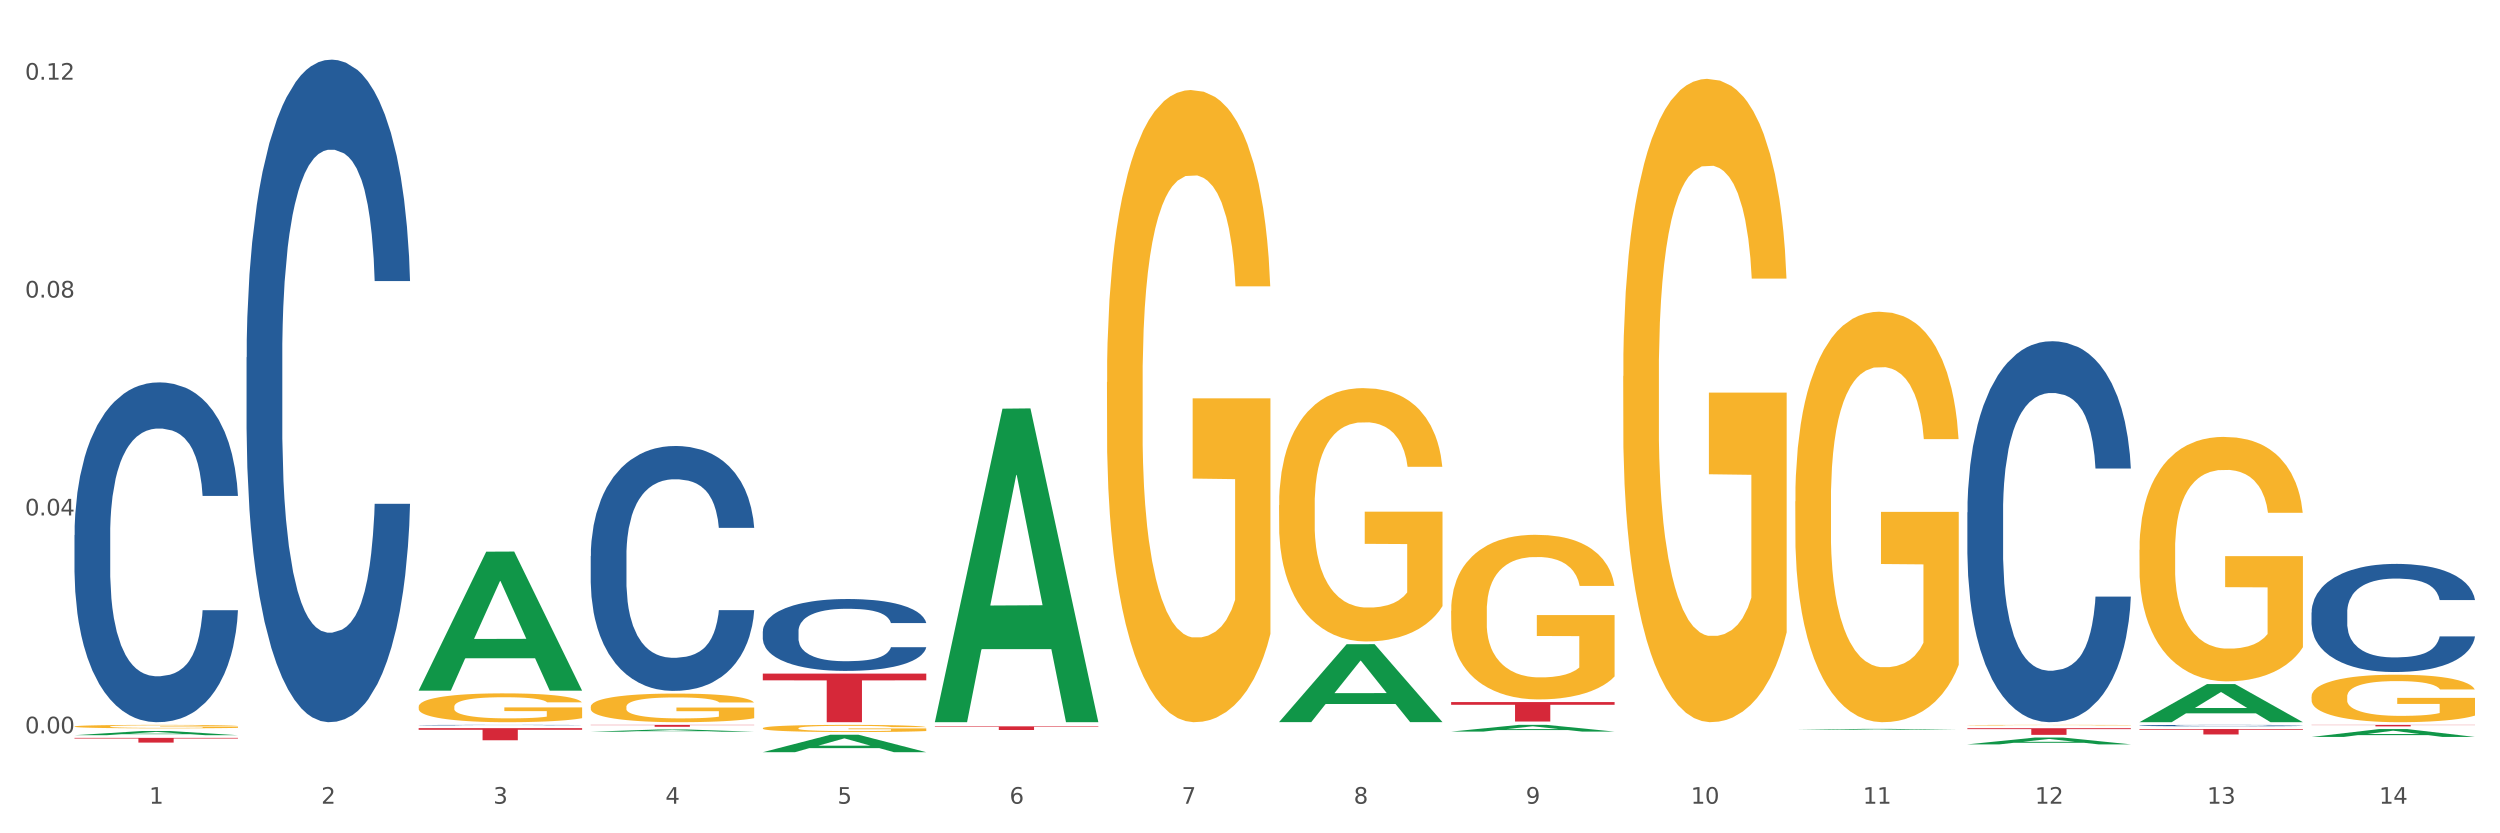 <?xml version="1.0" encoding="utf-8" standalone="no"?>
<!DOCTYPE svg PUBLIC "-//W3C//DTD SVG 1.1//EN"
  "http://www.w3.org/Graphics/SVG/1.1/DTD/svg11.dtd">
<svg xmlns:xlink="http://www.w3.org/1999/xlink" width="1080pt" height="360pt" viewBox="0 0 1080 360" xmlns="http://www.w3.org/2000/svg" version="1.1">
 <rect x="0" y="0" width="1080" height="360" fill="#333333" stroke="none"/>
 <defs>
  <style type="text/css">*{stroke-linejoin: round; stroke-linecap: butt}</style>
 </defs>
 <g id="figure_1">
  <g id="patch_1">
   <path d="M 0 360 
L 1080 360 
L 1080 0 
L 0 0 
z
" style="fill: #ffffff; stroke: #ffffff; stroke-linejoin: miter"/>
  </g>
  <g id="axes_1">
   <g id="matplotlib.axis_1">
    <g id="xtick_1">
     <g id="text_1">
      <!-- 1 -->
      <g style="fill: #4d4d4d" transform="translate(64.432 347.204) scale(0.096 -0.096)">
       <defs>
        <path id="DejaVuSans-31" d="M 794 531 
L 1825 531 
L 1825 4091 
L 703 3866 
L 703 4441 
L 1819 4666 
L 2450 4666 
L 2450 531 
L 3481 531 
L 3481 0 
L 794 0 
L 794 531 
z
" transform="scale(0.016)"/>
       </defs>
       <use xlink:href="#DejaVuSans-31"/>
      </g>
     </g>
    </g>
    <g id="xtick_2">
     <g id="text_2">
      <!-- 2 -->
      <g style="fill: #4d4d4d" transform="translate(138.771 347.204) scale(0.096 -0.096)">
       <defs>
        <path id="DejaVuSans-32" d="M 1228 531 
L 3431 531 
L 3431 0 
L 469 0 
L 469 531 
Q 828 903 1448 1529 
Q 2069 2156 2228 2338 
Q 2531 2678 2651 2914 
Q 2772 3150 2772 3378 
Q 2772 3750 2511 3984 
Q 2250 4219 1831 4219 
Q 1534 4219 1204 4116 
Q 875 4013 500 3803 
L 500 4441 
Q 881 4594 1212 4672 
Q 1544 4750 1819 4750 
Q 2544 4750 2975 4387 
Q 3406 4025 3406 3419 
Q 3406 3131 3298 2873 
Q 3191 2616 2906 2266 
Q 2828 2175 2409 1742 
Q 1991 1309 1228 531 
z
" transform="scale(0.016)"/>
       </defs>
       <use xlink:href="#DejaVuSans-32"/>
      </g>
     </g>
    </g>
    <g id="xtick_3">
     <g id="text_3">
      <!-- 3 -->
      <g style="fill: #4d4d4d" transform="translate(213.109 347.204) scale(0.096 -0.096)">
       <defs>
        <path id="DejaVuSans-33" d="M 2597 2516 
Q 3050 2419 3304 2112 
Q 3559 1806 3559 1356 
Q 3559 666 3084 287 
Q 2609 -91 1734 -91 
Q 1441 -91 1130 -33 
Q 819 25 488 141 
L 488 750 
Q 750 597 1062 519 
Q 1375 441 1716 441 
Q 2309 441 2620 675 
Q 2931 909 2931 1356 
Q 2931 1769 2642 2001 
Q 2353 2234 1838 2234 
L 1294 2234 
L 1294 2753 
L 1863 2753 
Q 2328 2753 2575 2939 
Q 2822 3125 2822 3475 
Q 2822 3834 2567 4026 
Q 2313 4219 1838 4219 
Q 1578 4219 1281 4162 
Q 984 4106 628 3988 
L 628 4550 
Q 988 4650 1302 4700 
Q 1616 4750 1894 4750 
Q 2613 4750 3031 4423 
Q 3450 4097 3450 3541 
Q 3450 3153 3228 2886 
Q 3006 2619 2597 2516 
z
" transform="scale(0.016)"/>
       </defs>
       <use xlink:href="#DejaVuSans-33"/>
      </g>
     </g>
    </g>
    <g id="xtick_4">
     <g id="text_4">
      <!-- 4 -->
      <g style="fill: #4d4d4d" transform="translate(287.448 347.204) scale(0.096 -0.096)">
       <defs>
        <path id="DejaVuSans-34" d="M 2419 4116 
L 825 1625 
L 2419 1625 
L 2419 4116 
z
M 2253 4666 
L 3047 4666 
L 3047 1625 
L 3713 1625 
L 3713 1100 
L 3047 1100 
L 3047 0 
L 2419 0 
L 2419 1100 
L 313 1100 
L 313 1709 
L 2253 4666 
z
" transform="scale(0.016)"/>
       </defs>
       <use xlink:href="#DejaVuSans-34"/>
      </g>
     </g>
    </g>
    <g id="xtick_5">
     <g id="text_5">
      <!-- 5 -->
      <g style="fill: #4d4d4d" transform="translate(361.787 347.204) scale(0.096 -0.096)">
       <defs>
        <path id="DejaVuSans-35" d="M 691 4666 
L 3169 4666 
L 3169 4134 
L 1269 4134 
L 1269 2991 
Q 1406 3038 1543 3061 
Q 1681 3084 1819 3084 
Q 2600 3084 3056 2656 
Q 3513 2228 3513 1497 
Q 3513 744 3044 326 
Q 2575 -91 1722 -91 
Q 1428 -91 1123 -41 
Q 819 9 494 109 
L 494 744 
Q 775 591 1075 516 
Q 1375 441 1709 441 
Q 2250 441 2565 725 
Q 2881 1009 2881 1497 
Q 2881 1984 2565 2268 
Q 2250 2553 1709 2553 
Q 1456 2553 1204 2497 
Q 953 2441 691 2322 
L 691 4666 
z
" transform="scale(0.016)"/>
       </defs>
       <use xlink:href="#DejaVuSans-35"/>
      </g>
     </g>
    </g>
    <g id="xtick_6">
     <g id="text_6">
      <!-- 6 -->
      <g style="fill: #4d4d4d" transform="translate(436.125 347.204) scale(0.096 -0.096)">
       <defs>
        <path id="DejaVuSans-36" d="M 2113 2584 
Q 1688 2584 1439 2293 
Q 1191 2003 1191 1497 
Q 1191 994 1439 701 
Q 1688 409 2113 409 
Q 2538 409 2786 701 
Q 3034 994 3034 1497 
Q 3034 2003 2786 2293 
Q 2538 2584 2113 2584 
z
M 3366 4563 
L 3366 3988 
Q 3128 4100 2886 4159 
Q 2644 4219 2406 4219 
Q 1781 4219 1451 3797 
Q 1122 3375 1075 2522 
Q 1259 2794 1537 2939 
Q 1816 3084 2150 3084 
Q 2853 3084 3261 2657 
Q 3669 2231 3669 1497 
Q 3669 778 3244 343 
Q 2819 -91 2113 -91 
Q 1303 -91 875 529 
Q 447 1150 447 2328 
Q 447 3434 972 4092 
Q 1497 4750 2381 4750 
Q 2619 4750 2861 4703 
Q 3103 4656 3366 4563 
z
" transform="scale(0.016)"/>
       </defs>
       <use xlink:href="#DejaVuSans-36"/>
      </g>
     </g>
    </g>
    <g id="xtick_7">
     <g id="text_7">
      <!-- 7 -->
      <g style="fill: #4d4d4d" transform="translate(510.464 347.204) scale(0.096 -0.096)">
       <defs>
        <path id="DejaVuSans-37" d="M 525 4666 
L 3525 4666 
L 3525 4397 
L 1831 0 
L 1172 0 
L 2766 4134 
L 525 4134 
L 525 4666 
z
" transform="scale(0.016)"/>
       </defs>
       <use xlink:href="#DejaVuSans-37"/>
      </g>
     </g>
    </g>
    <g id="xtick_8">
     <g id="text_8">
      <!-- 8 -->
      <g style="fill: #4d4d4d" transform="translate(584.803 347.204) scale(0.096 -0.096)">
       <defs>
        <path id="DejaVuSans-38" d="M 2034 2216 
Q 1584 2216 1326 1975 
Q 1069 1734 1069 1313 
Q 1069 891 1326 650 
Q 1584 409 2034 409 
Q 2484 409 2743 651 
Q 3003 894 3003 1313 
Q 3003 1734 2745 1975 
Q 2488 2216 2034 2216 
z
M 1403 2484 
Q 997 2584 770 2862 
Q 544 3141 544 3541 
Q 544 4100 942 4425 
Q 1341 4750 2034 4750 
Q 2731 4750 3128 4425 
Q 3525 4100 3525 3541 
Q 3525 3141 3298 2862 
Q 3072 2584 2669 2484 
Q 3125 2378 3379 2068 
Q 3634 1759 3634 1313 
Q 3634 634 3220 271 
Q 2806 -91 2034 -91 
Q 1263 -91 848 271 
Q 434 634 434 1313 
Q 434 1759 690 2068 
Q 947 2378 1403 2484 
z
M 1172 3481 
Q 1172 3119 1398 2916 
Q 1625 2713 2034 2713 
Q 2441 2713 2670 2916 
Q 2900 3119 2900 3481 
Q 2900 3844 2670 4047 
Q 2441 4250 2034 4250 
Q 1625 4250 1398 4047 
Q 1172 3844 1172 3481 
z
" transform="scale(0.016)"/>
       </defs>
       <use xlink:href="#DejaVuSans-38"/>
      </g>
     </g>
    </g>
    <g id="xtick_9">
     <g id="text_9">
      <!-- 9 -->
      <g style="fill: #4d4d4d" transform="translate(659.142 347.204) scale(0.096 -0.096)">
       <defs>
        <path id="DejaVuSans-39" d="M 703 97 
L 703 672 
Q 941 559 1184 500 
Q 1428 441 1663 441 
Q 2288 441 2617 861 
Q 2947 1281 2994 2138 
Q 2813 1869 2534 1725 
Q 2256 1581 1919 1581 
Q 1219 1581 811 2004 
Q 403 2428 403 3163 
Q 403 3881 828 4315 
Q 1253 4750 1959 4750 
Q 2769 4750 3195 4129 
Q 3622 3509 3622 2328 
Q 3622 1225 3098 567 
Q 2575 -91 1691 -91 
Q 1453 -91 1209 -44 
Q 966 3 703 97 
z
M 1959 2075 
Q 2384 2075 2632 2365 
Q 2881 2656 2881 3163 
Q 2881 3666 2632 3958 
Q 2384 4250 1959 4250 
Q 1534 4250 1286 3958 
Q 1038 3666 1038 3163 
Q 1038 2656 1286 2365 
Q 1534 2075 1959 2075 
z
" transform="scale(0.016)"/>
       </defs>
       <use xlink:href="#DejaVuSans-39"/>
      </g>
     </g>
    </g>
    <g id="xtick_10">
     <g id="text_10">
      <!-- 10 -->
      <g style="fill: #4d4d4d" transform="translate(730.426 347.204) scale(0.096 -0.096)">
       <defs>
        <path id="DejaVuSans-30" d="M 2034 4250 
Q 1547 4250 1301 3770 
Q 1056 3291 1056 2328 
Q 1056 1369 1301 889 
Q 1547 409 2034 409 
Q 2525 409 2770 889 
Q 3016 1369 3016 2328 
Q 3016 3291 2770 3770 
Q 2525 4250 2034 4250 
z
M 2034 4750 
Q 2819 4750 3233 4129 
Q 3647 3509 3647 2328 
Q 3647 1150 3233 529 
Q 2819 -91 2034 -91 
Q 1250 -91 836 529 
Q 422 1150 422 2328 
Q 422 3509 836 4129 
Q 1250 4750 2034 4750 
z
" transform="scale(0.016)"/>
       </defs>
       <use xlink:href="#DejaVuSans-31"/>
       <use xlink:href="#DejaVuSans-30" transform="translate(63.623 0)"/>
      </g>
     </g>
    </g>
    <g id="xtick_11">
     <g id="text_11">
      <!-- 11 -->
      <g style="fill: #4d4d4d" transform="translate(804.765 347.204) scale(0.096 -0.096)">
       <use xlink:href="#DejaVuSans-31"/>
       <use xlink:href="#DejaVuSans-31" transform="translate(63.623 0)"/>
      </g>
     </g>
    </g>
    <g id="xtick_12">
     <g id="text_12">
      <!-- 12 -->
      <g style="fill: #4d4d4d" transform="translate(879.104 347.204) scale(0.096 -0.096)">
       <use xlink:href="#DejaVuSans-31"/>
       <use xlink:href="#DejaVuSans-32" transform="translate(63.623 0)"/>
      </g>
     </g>
    </g>
    <g id="xtick_13">
     <g id="text_13">
      <!-- 13 -->
      <g style="fill: #4d4d4d" transform="translate(953.442 347.204) scale(0.096 -0.096)">
       <use xlink:href="#DejaVuSans-31"/>
       <use xlink:href="#DejaVuSans-33" transform="translate(63.623 0)"/>
      </g>
     </g>
    </g>
    <g id="xtick_14">
     <g id="text_14">
      <!-- 14 -->
      <g style="fill: #4d4d4d" transform="translate(1027.781 347.204) scale(0.096 -0.096)">
       <use xlink:href="#DejaVuSans-31"/>
       <use xlink:href="#DejaVuSans-34" transform="translate(63.623 0)"/>
      </g>
     </g>
    </g>
    <g id="xtick_15"/>
    <g id="xtick_16"/>
    <g id="xtick_17"/>
    <g id="xtick_18"/>
    <g id="xtick_19"/>
    <g id="xtick_20"/>
    <g id="xtick_21"/>
    <g id="xtick_22"/>
    <g id="xtick_23"/>
    <g id="xtick_24"/>
    <g id="xtick_25"/>
    <g id="xtick_26"/>
    <g id="xtick_27"/>
   </g>
   <g id="matplotlib.axis_2">
    <g id="ytick_1">
     <g id="text_15">
      <!-- 0.00 -->
      <g style="fill: #4d4d4d" transform="translate(10.8 316.794) scale(0.096 -0.096)">
       <defs>
        <path id="DejaVuSans-2e" d="M 684 794 
L 1344 794 
L 1344 0 
L 684 0 
L 684 794 
z
" transform="scale(0.016)"/>
       </defs>
       <use xlink:href="#DejaVuSans-30"/>
       <use xlink:href="#DejaVuSans-2e" transform="translate(63.623 0)"/>
       <use xlink:href="#DejaVuSans-30" transform="translate(95.41 0)"/>
       <use xlink:href="#DejaVuSans-30" transform="translate(159.033 0)"/>
      </g>
     </g>
    </g>
    <g id="ytick_2">
     <g id="text_16">
      <!-- 0.04 -->
      <g style="fill: #4d4d4d" transform="translate(10.8 222.672) scale(0.096 -0.096)">
       <use xlink:href="#DejaVuSans-30"/>
       <use xlink:href="#DejaVuSans-2e" transform="translate(63.623 0)"/>
       <use xlink:href="#DejaVuSans-30" transform="translate(95.41 0)"/>
       <use xlink:href="#DejaVuSans-34" transform="translate(159.033 0)"/>
      </g>
     </g>
    </g>
    <g id="ytick_3">
     <g id="text_17">
      <!-- 0.08 -->
      <g style="fill: #4d4d4d" transform="translate(10.8 128.55) scale(0.096 -0.096)">
       <use xlink:href="#DejaVuSans-30"/>
       <use xlink:href="#DejaVuSans-2e" transform="translate(63.623 0)"/>
       <use xlink:href="#DejaVuSans-30" transform="translate(95.41 0)"/>
       <use xlink:href="#DejaVuSans-38" transform="translate(159.033 0)"/>
      </g>
     </g>
    </g>
    <g id="ytick_4">
     <g id="text_18">
      <!-- 0.12 -->
      <g style="fill: #4d4d4d" transform="translate(10.8 34.428) scale(0.096 -0.096)">
       <use xlink:href="#DejaVuSans-30"/>
       <use xlink:href="#DejaVuSans-2e" transform="translate(63.623 0)"/>
       <use xlink:href="#DejaVuSans-31" transform="translate(95.41 0)"/>
       <use xlink:href="#DejaVuSans-32" transform="translate(159.033 0)"/>
      </g>
     </g>
    </g>
    <g id="ytick_5"/>
    <g id="ytick_6"/>
    <g id="ytick_7"/>
   </g>
   <g id="PolyCollection_1">
    <path d="M 32.175 317.605 
L 32.248 317.604 
L 61.37 315.796 
L 73.456 315.794 
L 102.797 317.609 
L 88.818 317.609 
L 82.484 317.186 
L 52.415 317.186 
L 52.197 317.193 
L 46.081 317.609 
L 32.175 317.609 
L 32.175 317.605 
L 56.201 316.934 
L 78.698 316.932 
L 67.559 316.181 
L 67.413 316.178 
L 67.267 316.183 
L 56.128 316.932 
L 56.201 316.934 
L 32.175 317.605 
z
" clip-path="url(#pcc5f266ac2)" style="fill: #109648"/>
    <path d="M 849.901 314.579 
L 920.523 314.579 
L 920.523 314.979 
L 892.742 314.982 
L 892.742 317.461 
L 877.514 317.461 
L 877.514 314.982 
L 849.901 314.979 
L 849.901 314.582 
L 849.901 314.579 
z
" clip-path="url(#pcc5f266ac2)" style="fill: #d62839"/>
    <path d="M 626.885 303.304 
L 697.506 303.304 
L 697.506 304.47 
L 669.726 304.478 
L 669.726 311.697 
L 654.497 311.697 
L 654.497 304.478 
L 626.885 304.47 
L 626.885 303.312 
L 626.885 303.304 
z
" clip-path="url(#pcc5f266ac2)" style="fill: #d62839"/>
    <path d="M 403.869 313.785 
L 474.49 313.785 
L 474.49 314.003 
L 446.71 314.005 
L 446.71 315.358 
L 431.481 315.358 
L 431.481 314.005 
L 403.869 314.003 
L 403.869 313.786 
L 403.869 313.785 
z
" clip-path="url(#pcc5f266ac2)" style="fill: #d62839"/>
    <path d="M 329.53 290.989 
L 400.152 290.989 
L 400.152 293.908 
L 372.371 293.928 
L 372.371 311.997 
L 357.143 311.997 
L 357.143 293.928 
L 329.53 293.908 
L 329.53 291.008 
L 329.53 290.989 
z
" clip-path="url(#pcc5f266ac2)" style="fill: #d62839"/>
    <path d="M 255.191 313.146 
L 325.813 313.146 
L 325.813 313.261 
L 298.033 313.262 
L 298.033 313.974 
L 282.804 313.974 
L 282.804 313.262 
L 255.191 313.261 
L 255.191 313.147 
L 255.191 313.146 
z
" clip-path="url(#pcc5f266ac2)" style="fill: #d62839"/>
    <path d="M 180.852 314.556 
L 251.474 314.556 
L 251.474 315.282 
L 223.694 315.287 
L 223.694 319.783 
L 208.465 319.783 
L 208.465 315.287 
L 180.852 315.282 
L 180.852 314.56 
L 180.852 314.556 
z
" clip-path="url(#pcc5f266ac2)" style="fill: #d62839"/>
    <path d="M 32.175 318.758 
L 102.797 318.758 
L 102.797 319.042 
L 75.017 319.044 
L 75.017 320.8 
L 59.788 320.8 
L 59.788 319.044 
L 32.175 319.042 
L 32.175 318.76 
L 32.175 318.758 
z
" clip-path="url(#pcc5f266ac2)" style="fill: #d62839"/>
    <path d="M 180.852 305.291 
L 180.936 305.28 
L 180.936 304.87 
L 181.103 304.517 
L 181.936 303.663 
L 183.187 302.957 
L 184.104 302.581 
L 185.021 302.274 
L 186.105 301.967 
L 187.439 301.648 
L 189.857 301.181 
L 191.358 300.942 
L 193.192 300.692 
L 196.528 300.327 
L 198.946 300.122 
L 201.447 299.952 
L 205.533 299.747 
L 208.201 299.656 
L 211.036 299.587 
L 214.454 299.542 
L 217.039 299.53 
L 222.709 299.564 
L 227.545 299.667 
L 229.879 299.747 
L 232.881 299.883 
L 234.465 299.974 
L 237.05 300.156 
L 239.718 300.396 
L 241.552 300.6 
L 244.304 300.988 
L 246.388 301.375 
L 248.306 301.853 
L 249.306 302.183 
L 250.057 302.49 
L 250.724 302.843 
L 251.391 303.401 
L 236.383 303.401 
L 235.799 303.003 
L 234.882 302.627 
L 233.548 302.263 
L 232.38 302.035 
L 230.379 301.75 
L 228.545 301.568 
L 226.627 301.432 
L 224.293 301.318 
L 222.458 301.261 
L 219.874 301.215 
L 214.788 301.227 
L 211.369 301.318 
L 209.034 301.432 
L 207.534 301.534 
L 206.2 301.648 
L 204.699 301.807 
L 202.948 302.046 
L 201.697 302.263 
L 200.446 302.536 
L 199.446 302.809 
L 198.529 303.128 
L 197.778 303.469 
L 197.195 303.822 
L 196.694 304.255 
L 196.277 304.972 
L 196.277 306.532 
L 196.444 306.885 
L 196.861 307.352 
L 197.361 307.705 
L 198.195 308.126 
L 198.946 308.41 
L 200.363 308.82 
L 201.947 309.162 
L 203.198 309.378 
L 204.449 309.56 
L 206.616 309.811 
L 209.034 310.016 
L 211.119 310.141 
L 213.954 310.255 
L 215.871 310.3 
L 217.539 310.323 
L 221.625 310.323 
L 224.543 310.289 
L 227.795 310.209 
L 230.296 310.107 
L 232.38 309.982 
L 234.715 309.777 
L 236.216 309.583 
L 236.216 307.204 
L 217.873 307.192 
L 217.873 305.61 
L 251.474 305.61 
L 251.474 310.255 
L 250.057 310.494 
L 248.473 310.71 
L 246.805 310.904 
L 244.304 311.143 
L 241.302 311.371 
L 238.634 311.53 
L 235.799 311.667 
L 232.464 311.792 
L 228.128 311.906 
L 225.46 311.951 
L 222.125 311.985 
L 218.206 311.997 
L 214.788 311.974 
L 211.452 311.917 
L 207.951 311.815 
L 204.532 311.667 
L 201.947 311.519 
L 199.362 311.336 
L 196.611 311.097 
L 194.443 310.87 
L 192.776 310.665 
L 190.941 310.403 
L 188.94 310.061 
L 187.439 309.754 
L 186.105 309.435 
L 184.688 309.025 
L 183.687 308.672 
L 182.687 308.228 
L 182.103 307.898 
L 181.436 307.386 
L 180.936 306.669 
L 180.852 305.291 
z
" clip-path="url(#pcc5f266ac2)" style="fill: #f7b32b"/>
    <path d="M 32.175 231.15 
L 32.258 231.016 
L 32.258 227.262 
L 32.509 222.167 
L 33.427 212.782 
L 34.596 205.676 
L 36.599 197.364 
L 37.684 193.878 
L 39.104 189.99 
L 42.025 183.688 
L 45.364 178.325 
L 47.702 175.376 
L 49.455 173.499 
L 53.378 170.147 
L 55.632 168.672 
L 57.969 167.465 
L 59.973 166.661 
L 63.312 165.722 
L 65.983 165.32 
L 69.072 165.186 
L 71.66 165.32 
L 75.082 165.856 
L 80.091 167.465 
L 82.011 168.404 
L 84.599 170.013 
L 87.27 172.158 
L 89.44 174.303 
L 91.945 177.387 
L 94.533 181.409 
L 97.037 186.504 
L 98.79 191.196 
L 100.209 196.157 
L 101.461 202.19 
L 102.379 208.76 
L 102.797 214.257 
L 87.52 214.257 
L 87.103 209.296 
L 86.268 203.933 
L 85.434 200.313 
L 84.515 197.364 
L 83.096 194.012 
L 81.844 191.867 
L 79.757 189.319 
L 77.837 187.71 
L 76.251 186.772 
L 74.331 185.967 
L 70.241 185.163 
L 67.319 185.163 
L 65.482 185.431 
L 63.229 186.101 
L 61.309 187.04 
L 59.055 188.649 
L 57.302 190.392 
L 55.549 192.671 
L 54.547 194.28 
L 53.044 197.23 
L 52.043 199.643 
L 50.707 203.799 
L 49.956 206.749 
L 48.62 214.391 
L 48.036 220.022 
L 47.785 223.91 
L 47.618 228.201 
L 47.618 249.116 
L 48.119 258.501 
L 48.537 262.524 
L 49.204 267.082 
L 50.457 272.981 
L 52.293 278.746 
L 54.213 282.903 
L 55.799 285.45 
L 57.302 287.327 
L 58.804 288.802 
L 60.641 290.143 
L 62.143 290.947 
L 64.397 291.752 
L 67.069 292.154 
L 69.155 292.154 
L 73.413 291.483 
L 75.333 290.813 
L 77.169 289.875 
L 79.173 288.4 
L 80.759 286.791 
L 81.677 285.584 
L 83.18 283.037 
L 84.348 280.355 
L 85.35 277.272 
L 86.018 274.59 
L 86.769 270.568 
L 87.353 266.009 
L 87.52 263.596 
L 102.797 263.596 
L 102.463 268.423 
L 101.879 273.115 
L 100.71 279.417 
L 99.792 283.037 
L 98.372 287.461 
L 96.87 291.215 
L 94.783 295.372 
L 92.863 298.455 
L 90.86 301.137 
L 88.689 303.55 
L 84.766 306.902 
L 83.347 307.84 
L 80.341 309.449 
L 78.004 310.388 
L 74.581 311.326 
L 71.075 311.863 
L 67.402 311.997 
L 64.147 311.729 
L 60.557 310.924 
L 58.303 310.12 
L 55.799 308.913 
L 52.877 307.036 
L 50.123 304.757 
L 47.535 302.075 
L 45.114 298.992 
L 42.86 295.506 
L 39.938 289.74 
L 37.768 284.109 
L 36.182 278.881 
L 35.097 274.456 
L 34.011 268.825 
L 33.427 264.937 
L 32.509 255.552 
L 32.175 246.837 
L 32.175 231.15 
z
" clip-path="url(#pcc5f266ac2)" style="fill: #255c99"/>
    <path d="M 106.514 154.37 
L 106.597 154.109 
L 106.597 146.789 
L 106.848 136.856 
L 107.766 118.558 
L 108.935 104.703 
L 110.938 88.496 
L 112.023 81.7 
L 113.442 74.119 
L 116.364 61.833 
L 119.703 51.377 
L 122.04 45.626 
L 123.794 41.967 
L 127.717 35.431 
L 129.971 32.556 
L 132.308 30.203 
L 134.312 28.635 
L 137.651 26.805 
L 140.322 26.021 
L 143.411 25.759 
L 145.998 26.021 
L 149.421 27.067 
L 154.43 30.203 
L 156.35 32.033 
L 158.937 35.17 
L 161.609 39.353 
L 163.779 43.535 
L 166.283 49.547 
L 168.871 57.389 
L 171.376 67.323 
L 173.129 76.472 
L 174.548 86.144 
L 175.8 97.907 
L 176.718 110.716 
L 177.135 121.433 
L 161.859 121.433 
L 161.442 111.761 
L 160.607 101.305 
L 159.772 94.247 
L 158.854 88.496 
L 157.435 81.961 
L 156.183 77.779 
L 154.096 72.812 
L 152.176 69.675 
L 150.59 67.846 
L 148.67 66.277 
L 144.579 64.709 
L 141.658 64.709 
L 139.821 65.231 
L 137.567 66.539 
L 135.647 68.368 
L 133.393 71.505 
L 131.64 74.903 
L 129.887 79.347 
L 128.886 82.484 
L 127.383 88.235 
L 126.381 92.94 
L 125.046 101.044 
L 124.294 106.795 
L 122.959 121.695 
L 122.374 132.674 
L 122.124 140.254 
L 121.957 148.619 
L 121.957 189.398 
L 122.458 207.697 
L 122.875 215.539 
L 123.543 224.426 
L 124.795 235.928 
L 126.632 247.169 
L 128.552 255.272 
L 130.138 260.239 
L 131.64 263.898 
L 133.143 266.774 
L 134.979 269.388 
L 136.482 270.956 
L 138.736 272.525 
L 141.407 273.309 
L 143.494 273.309 
L 147.751 272.002 
L 149.671 270.695 
L 151.508 268.865 
L 153.511 265.99 
L 155.097 262.853 
L 156.016 260.5 
L 157.518 255.534 
L 158.687 250.305 
L 159.689 244.293 
L 160.357 239.065 
L 161.108 231.223 
L 161.692 222.335 
L 161.859 217.63 
L 177.135 217.63 
L 176.802 227.04 
L 176.217 236.19 
L 175.049 248.476 
L 174.13 255.534 
L 172.711 264.16 
L 171.209 271.479 
L 169.122 279.583 
L 167.202 285.595 
L 165.198 290.823 
L 163.028 295.528 
L 159.104 302.063 
L 157.685 303.893 
L 154.68 307.03 
L 152.343 308.86 
L 148.92 310.69 
L 145.414 311.735 
L 141.741 311.997 
L 138.486 311.474 
L 134.896 309.906 
L 132.642 308.337 
L 130.138 305.984 
L 127.216 302.325 
L 124.461 297.881 
L 121.874 292.653 
L 119.453 286.641 
L 117.199 279.844 
L 114.277 268.604 
L 112.107 257.625 
L 110.521 247.43 
L 109.435 238.804 
L 108.35 227.825 
L 107.766 220.244 
L 106.848 201.946 
L 106.514 184.954 
L 106.514 154.37 
z
" clip-path="url(#pcc5f266ac2)" style="fill: #255c99"/>
    <path d="M 180.852 313.263 
L 180.936 313.263 
L 180.936 313.256 
L 181.186 313.247 
L 182.105 313.23 
L 183.273 313.218 
L 185.277 313.203 
L 186.362 313.197 
L 187.781 313.19 
L 190.703 313.179 
L 194.042 313.17 
L 196.379 313.164 
L 198.132 313.161 
L 202.056 313.155 
L 204.31 313.152 
L 206.647 313.15 
L 208.65 313.149 
L 211.989 313.147 
L 214.661 313.147 
L 217.749 313.146 
L 220.337 313.147 
L 223.76 313.147 
L 228.768 313.15 
L 230.688 313.152 
L 233.276 313.155 
L 235.947 313.159 
L 238.118 313.162 
L 240.622 313.168 
L 243.21 313.175 
L 245.714 313.184 
L 247.467 313.192 
L 248.886 313.201 
L 250.139 313.212 
L 251.057 313.223 
L 251.474 313.233 
L 236.198 313.233 
L 235.78 313.224 
L 234.946 313.215 
L 234.111 313.208 
L 233.193 313.203 
L 231.774 313.197 
L 230.521 313.193 
L 228.434 313.189 
L 226.514 313.186 
L 224.928 313.184 
L 223.008 313.183 
L 218.918 313.182 
L 215.996 313.182 
L 214.16 313.182 
L 211.906 313.183 
L 209.986 313.185 
L 207.732 313.188 
L 205.979 313.191 
L 204.226 313.195 
L 203.224 313.198 
L 201.722 313.203 
L 200.72 313.207 
L 199.384 313.215 
L 198.633 313.22 
L 197.297 313.233 
L 196.713 313.243 
L 196.463 313.25 
L 196.296 313.258 
L 196.296 313.295 
L 196.797 313.311 
L 197.214 313.318 
L 197.882 313.327 
L 199.134 313.337 
L 200.97 313.347 
L 202.89 313.355 
L 204.476 313.359 
L 205.979 313.362 
L 207.482 313.365 
L 209.318 313.367 
L 210.821 313.369 
L 213.075 313.37 
L 215.746 313.371 
L 217.833 313.371 
L 222.09 313.37 
L 224.01 313.369 
L 225.847 313.367 
L 227.85 313.364 
L 229.436 313.361 
L 230.354 313.359 
L 231.857 313.355 
L 233.026 313.35 
L 234.027 313.345 
L 234.695 313.34 
L 235.447 313.333 
L 236.031 313.325 
L 236.198 313.32 
L 251.474 313.32 
L 251.14 313.329 
L 250.556 313.337 
L 249.387 313.348 
L 248.469 313.355 
L 247.05 313.363 
L 245.547 313.369 
L 243.46 313.377 
L 241.54 313.382 
L 239.537 313.387 
L 237.367 313.391 
L 233.443 313.397 
L 232.024 313.399 
L 229.019 313.401 
L 226.681 313.403 
L 223.259 313.405 
L 219.753 313.406 
L 216.08 313.406 
L 212.824 313.406 
L 209.235 313.404 
L 206.981 313.403 
L 204.476 313.401 
L 201.555 313.397 
L 198.8 313.393 
L 196.212 313.388 
L 193.791 313.383 
L 191.538 313.377 
L 188.616 313.367 
L 186.445 313.357 
L 184.859 313.347 
L 183.774 313.34 
L 182.689 313.33 
L 182.105 313.323 
L 181.186 313.306 
L 180.852 313.291 
L 180.852 313.263 
z
" clip-path="url(#pcc5f266ac2)" style="fill: #255c99"/>
    <path d="M 255.191 240.204 
L 255.275 240.108 
L 255.275 237.402 
L 255.525 233.73 
L 256.443 226.966 
L 257.612 221.845 
L 259.615 215.853 
L 260.701 213.341 
L 262.12 210.539 
L 265.041 205.997 
L 268.381 202.132 
L 270.718 200.006 
L 272.471 198.653 
L 276.394 196.238 
L 278.648 195.175 
L 280.986 194.305 
L 282.989 193.725 
L 286.328 193.049 
L 288.999 192.759 
L 292.088 192.662 
L 294.676 192.759 
L 298.098 193.145 
L 303.107 194.305 
L 305.027 194.981 
L 307.615 196.141 
L 310.286 197.687 
L 312.457 199.233 
L 314.961 201.456 
L 317.549 204.354 
L 320.053 208.026 
L 321.806 211.409 
L 323.225 214.984 
L 324.477 219.332 
L 325.396 224.067 
L 325.813 228.029 
L 310.537 228.029 
L 310.119 224.454 
L 309.284 220.588 
L 308.45 217.979 
L 307.531 215.853 
L 306.112 213.438 
L 304.86 211.892 
L 302.773 210.056 
L 300.853 208.896 
L 299.267 208.22 
L 297.347 207.64 
L 293.257 207.06 
L 290.335 207.06 
L 288.499 207.253 
L 286.245 207.737 
L 284.325 208.413 
L 282.071 209.573 
L 280.318 210.829 
L 278.565 212.471 
L 277.563 213.631 
L 276.06 215.757 
L 275.059 217.496 
L 273.723 220.492 
L 272.972 222.618 
L 271.636 228.126 
L 271.052 232.184 
L 270.801 234.986 
L 270.634 238.078 
L 270.634 253.153 
L 271.135 259.917 
L 271.553 262.816 
L 272.22 266.101 
L 273.473 270.353 
L 275.309 274.508 
L 277.229 277.504 
L 278.815 279.34 
L 280.318 280.692 
L 281.82 281.755 
L 283.657 282.722 
L 285.159 283.301 
L 287.413 283.881 
L 290.085 284.171 
L 292.172 284.171 
L 296.429 283.688 
L 298.349 283.205 
L 300.185 282.528 
L 302.189 281.465 
L 303.775 280.306 
L 304.693 279.436 
L 306.196 277.6 
L 307.364 275.668 
L 308.366 273.445 
L 309.034 271.513 
L 309.785 268.614 
L 310.37 265.328 
L 310.537 263.589 
L 325.813 263.589 
L 325.479 267.068 
L 324.895 270.45 
L 323.726 274.991 
L 322.808 277.6 
L 321.389 280.789 
L 319.886 283.495 
L 317.799 286.49 
L 315.879 288.713 
L 313.876 290.645 
L 311.705 292.385 
L 307.782 294.8 
L 306.363 295.477 
L 303.358 296.636 
L 301.02 297.313 
L 297.598 297.989 
L 294.092 298.376 
L 290.419 298.472 
L 287.163 298.279 
L 283.573 297.699 
L 281.32 297.12 
L 278.815 296.25 
L 275.893 294.897 
L 273.139 293.254 
L 270.551 291.322 
L 268.13 289.099 
L 265.876 286.587 
L 262.955 282.432 
L 260.784 278.373 
L 259.198 274.605 
L 258.113 271.416 
L 257.028 267.357 
L 256.443 264.555 
L 255.525 257.791 
L 255.191 251.51 
L 255.191 240.204 
z
" clip-path="url(#pcc5f266ac2)" style="fill: #255c99"/>
    <path d="M 924.24 314.929 
L 994.861 314.929 
L 994.861 315.256 
L 967.081 315.258 
L 967.081 317.284 
L 951.852 317.284 
L 951.852 315.258 
L 924.24 315.256 
L 924.24 314.931 
L 924.24 314.929 
z
" clip-path="url(#pcc5f266ac2)" style="fill: #d62839"/>
    <path d="M 329.53 272.731 
L 329.613 272.702 
L 329.613 271.908 
L 329.864 270.83 
L 330.782 268.844 
L 331.951 267.34 
L 333.954 265.581 
L 335.039 264.843 
L 336.458 264.021 
L 339.38 262.687 
L 342.719 261.552 
L 345.057 260.928 
L 346.81 260.531 
L 350.733 259.821 
L 352.987 259.509 
L 355.324 259.254 
L 357.328 259.084 
L 360.667 258.885 
L 363.338 258.8 
L 366.427 258.772 
L 369.015 258.8 
L 372.437 258.914 
L 377.446 259.254 
L 379.366 259.453 
L 381.954 259.793 
L 384.625 260.247 
L 386.795 260.701 
L 389.3 261.354 
L 391.887 262.205 
L 394.392 263.283 
L 396.145 264.276 
L 397.564 265.326 
L 398.816 266.602 
L 399.734 267.993 
L 400.152 269.156 
L 384.875 269.156 
L 384.458 268.106 
L 383.623 266.971 
L 382.788 266.205 
L 381.87 265.581 
L 380.451 264.872 
L 379.199 264.418 
L 377.112 263.879 
L 375.192 263.538 
L 373.606 263.34 
L 371.686 263.169 
L 367.595 262.999 
L 364.674 262.999 
L 362.837 263.056 
L 360.583 263.198 
L 358.663 263.396 
L 356.41 263.737 
L 354.656 264.106 
L 352.903 264.588 
L 351.902 264.928 
L 350.399 265.553 
L 349.397 266.063 
L 348.062 266.943 
L 347.31 267.567 
L 345.975 269.184 
L 345.391 270.376 
L 345.14 271.199 
L 344.973 272.107 
L 344.973 276.533 
L 345.474 278.519 
L 345.891 279.37 
L 346.559 280.335 
L 347.811 281.583 
L 349.648 282.803 
L 351.568 283.682 
L 353.154 284.222 
L 354.656 284.619 
L 356.159 284.931 
L 357.996 285.215 
L 359.498 285.385 
L 361.752 285.555 
L 364.423 285.64 
L 366.51 285.64 
L 370.768 285.498 
L 372.688 285.356 
L 374.524 285.158 
L 376.528 284.846 
L 378.114 284.505 
L 379.032 284.25 
L 380.534 283.711 
L 381.703 283.143 
L 382.705 282.491 
L 383.373 281.923 
L 384.124 281.072 
L 384.708 280.108 
L 384.875 279.597 
L 400.152 279.597 
L 399.818 280.618 
L 399.233 281.611 
L 398.065 282.945 
L 397.146 283.711 
L 395.727 284.647 
L 394.225 285.442 
L 392.138 286.321 
L 390.218 286.974 
L 388.214 287.541 
L 386.044 288.052 
L 382.121 288.761 
L 380.701 288.96 
L 377.696 289.3 
L 375.359 289.499 
L 371.936 289.697 
L 368.43 289.811 
L 364.757 289.839 
L 361.502 289.782 
L 357.912 289.612 
L 355.658 289.442 
L 353.154 289.187 
L 350.232 288.789 
L 347.477 288.307 
L 344.89 287.74 
L 342.469 287.087 
L 340.215 286.349 
L 337.293 285.129 
L 335.123 283.938 
L 333.537 282.831 
L 332.452 281.895 
L 331.366 280.703 
L 330.782 279.881 
L 329.864 277.895 
L 329.53 276.05 
L 329.53 272.731 
z
" clip-path="url(#pcc5f266ac2)" style="fill: #255c99"/>
    <path d="M 924.24 313.431 
L 924.323 313.43 
L 924.323 313.414 
L 924.573 313.392 
L 925.492 313.351 
L 926.66 313.321 
L 928.664 313.285 
L 929.749 313.27 
L 931.168 313.253 
L 934.09 313.226 
L 937.429 313.203 
L 939.766 313.19 
L 941.519 313.182 
L 945.443 313.168 
L 947.697 313.161 
L 950.034 313.156 
L 952.037 313.153 
L 955.377 313.149 
L 958.048 313.147 
L 961.136 313.146 
L 963.724 313.147 
L 967.147 313.149 
L 972.155 313.156 
L 974.075 313.16 
L 976.663 313.167 
L 979.335 313.176 
L 981.505 313.186 
L 984.009 313.199 
L 986.597 313.216 
L 989.101 313.238 
L 990.854 313.258 
L 992.273 313.28 
L 993.526 313.306 
L 994.444 313.334 
L 994.861 313.358 
L 979.585 313.358 
L 979.168 313.336 
L 978.333 313.313 
L 977.498 313.298 
L 976.58 313.285 
L 975.161 313.271 
L 973.908 313.261 
L 971.822 313.25 
L 969.902 313.243 
L 968.316 313.239 
L 966.396 313.236 
L 962.305 313.232 
L 959.383 313.232 
L 957.547 313.234 
L 955.293 313.236 
L 953.373 313.24 
L 951.119 313.247 
L 949.366 313.255 
L 947.613 313.265 
L 946.611 313.272 
L 945.109 313.284 
L 944.107 313.295 
L 942.771 313.313 
L 942.02 313.325 
L 940.685 313.358 
L 940.1 313.383 
L 939.85 313.399 
L 939.683 313.418 
L 939.683 313.508 
L 940.184 313.549 
L 940.601 313.566 
L 941.269 313.585 
L 942.521 313.611 
L 944.358 313.636 
L 946.278 313.654 
L 947.864 313.665 
L 949.366 313.673 
L 950.869 313.679 
L 952.705 313.685 
L 954.208 313.688 
L 956.462 313.692 
L 959.133 313.694 
L 961.22 313.694 
L 965.477 313.691 
L 967.397 313.688 
L 969.234 313.684 
L 971.237 313.677 
L 972.823 313.67 
L 973.742 313.665 
L 975.244 313.654 
L 976.413 313.643 
L 977.415 313.629 
L 978.082 313.618 
L 978.834 313.601 
L 979.418 313.581 
L 979.585 313.57 
L 994.861 313.57 
L 994.527 313.591 
L 993.943 313.611 
L 992.774 313.639 
L 991.856 313.654 
L 990.437 313.673 
L 988.934 313.69 
L 986.847 313.707 
L 984.927 313.721 
L 982.924 313.732 
L 980.754 313.743 
L 976.83 313.757 
L 975.411 313.761 
L 972.406 313.768 
L 970.069 313.772 
L 966.646 313.776 
L 963.14 313.779 
L 959.467 313.779 
L 956.211 313.778 
L 952.622 313.774 
L 950.368 313.771 
L 947.864 313.766 
L 944.942 313.758 
L 942.187 313.748 
L 939.599 313.736 
L 937.178 313.723 
L 934.925 313.708 
L 932.003 313.683 
L 929.832 313.659 
L 928.246 313.636 
L 927.161 313.617 
L 926.076 313.593 
L 925.492 313.576 
L 924.573 313.536 
L 924.24 313.498 
L 924.24 313.431 
z
" clip-path="url(#pcc5f266ac2)" style="fill: #255c99"/>
    <path d="M 998.578 264.592 
L 998.662 264.549 
L 998.662 263.354 
L 998.912 261.733 
L 999.83 258.746 
L 1000.999 256.485 
L 1003.003 253.839 
L 1004.088 252.73 
L 1005.507 251.493 
L 1008.429 249.487 
L 1011.768 247.78 
L 1014.105 246.842 
L 1015.858 246.244 
L 1019.781 245.178 
L 1022.035 244.708 
L 1024.373 244.324 
L 1026.376 244.068 
L 1029.715 243.77 
L 1032.387 243.642 
L 1035.475 243.599 
L 1038.063 243.642 
L 1041.486 243.812 
L 1046.494 244.324 
L 1048.414 244.623 
L 1051.002 245.135 
L 1053.673 245.818 
L 1055.844 246.5 
L 1058.348 247.482 
L 1060.936 248.762 
L 1063.44 250.383 
L 1065.193 251.877 
L 1066.612 253.455 
L 1067.864 255.375 
L 1068.783 257.466 
L 1069.2 259.215 
L 1053.924 259.215 
L 1053.506 257.637 
L 1052.671 255.93 
L 1051.837 254.778 
L 1050.918 253.839 
L 1049.499 252.773 
L 1048.247 252.09 
L 1046.16 251.279 
L 1044.24 250.767 
L 1042.654 250.469 
L 1040.734 250.213 
L 1036.644 249.957 
L 1033.722 249.957 
L 1031.886 250.042 
L 1029.632 250.255 
L 1027.712 250.554 
L 1025.458 251.066 
L 1023.705 251.621 
L 1021.952 252.346 
L 1020.95 252.858 
L 1019.448 253.797 
L 1018.446 254.565 
L 1017.11 255.887 
L 1016.359 256.826 
L 1015.023 259.258 
L 1014.439 261.05 
L 1014.188 262.288 
L 1014.022 263.653 
L 1014.022 270.309 
L 1014.522 273.296 
L 1014.94 274.576 
L 1015.608 276.027 
L 1016.86 277.904 
L 1018.696 279.739 
L 1020.616 281.061 
L 1022.202 281.872 
L 1023.705 282.469 
L 1025.207 282.939 
L 1027.044 283.365 
L 1028.547 283.621 
L 1030.8 283.877 
L 1033.472 284.006 
L 1035.559 284.006 
L 1039.816 283.792 
L 1041.736 283.579 
L 1043.572 283.28 
L 1045.576 282.811 
L 1047.162 282.299 
L 1048.08 281.915 
L 1049.583 281.104 
L 1050.752 280.251 
L 1051.753 279.269 
L 1052.421 278.416 
L 1053.172 277.136 
L 1053.757 275.685 
L 1053.924 274.917 
L 1069.2 274.917 
L 1068.866 276.453 
L 1068.282 277.947 
L 1067.113 279.952 
L 1066.195 281.104 
L 1064.776 282.512 
L 1063.273 283.707 
L 1061.186 285.03 
L 1059.266 286.011 
L 1057.263 286.864 
L 1055.092 287.632 
L 1051.169 288.699 
L 1049.75 288.998 
L 1046.745 289.51 
L 1044.407 289.808 
L 1040.985 290.107 
L 1037.479 290.278 
L 1033.806 290.32 
L 1030.55 290.235 
L 1026.96 289.979 
L 1024.707 289.723 
L 1022.202 289.339 
L 1019.281 288.742 
L 1016.526 288.016 
L 1013.938 287.163 
L 1011.517 286.182 
L 1009.263 285.072 
L 1006.342 283.237 
L 1004.171 281.445 
L 1002.585 279.781 
L 1001.5 278.373 
L 1000.415 276.581 
L 999.83 275.344 
L 998.912 272.357 
L 998.578 269.584 
L 998.578 264.592 
z
" clip-path="url(#pcc5f266ac2)" style="fill: #255c99"/>
    <path d="M 998.578 300.955 
L 998.662 300.937 
L 998.662 300.262 
L 998.828 299.681 
L 999.662 298.275 
L 1000.913 297.112 
L 1001.83 296.494 
L 1002.747 295.988 
L 1003.831 295.482 
L 1005.165 294.957 
L 1007.583 294.188 
L 1009.084 293.794 
L 1010.918 293.382 
L 1014.253 292.782 
L 1016.671 292.445 
L 1019.173 292.164 
L 1023.258 291.826 
L 1025.926 291.676 
L 1028.761 291.564 
L 1032.18 291.489 
L 1034.765 291.47 
L 1040.434 291.526 
L 1045.27 291.695 
L 1047.605 291.826 
L 1050.607 292.051 
L 1052.191 292.201 
L 1054.775 292.501 
L 1057.444 292.895 
L 1059.278 293.232 
L 1062.029 293.869 
L 1064.114 294.507 
L 1066.032 295.294 
L 1067.032 295.838 
L 1067.783 296.344 
L 1068.45 296.925 
L 1069.117 297.844 
L 1054.108 297.844 
L 1053.525 297.187 
L 1052.608 296.569 
L 1051.274 295.969 
L 1050.106 295.594 
L 1048.105 295.125 
L 1046.271 294.825 
L 1044.353 294.6 
L 1042.019 294.413 
L 1040.184 294.319 
L 1037.599 294.244 
L 1032.513 294.263 
L 1029.095 294.413 
L 1026.76 294.6 
L 1025.259 294.769 
L 1023.925 294.957 
L 1022.425 295.219 
L 1020.674 295.613 
L 1019.423 295.969 
L 1018.172 296.419 
L 1017.172 296.869 
L 1016.255 297.394 
L 1015.504 297.956 
L 1014.92 298.537 
L 1014.42 299.249 
L 1014.003 300.43 
L 1014.003 302.999 
L 1014.17 303.58 
L 1014.587 304.348 
L 1015.087 304.93 
L 1015.921 305.623 
L 1016.671 306.092 
L 1018.089 306.767 
L 1019.673 307.329 
L 1020.924 307.685 
L 1022.174 307.985 
L 1024.342 308.398 
L 1026.76 308.735 
L 1028.845 308.941 
L 1031.68 309.129 
L 1033.597 309.204 
L 1035.265 309.241 
L 1039.35 309.241 
L 1042.269 309.185 
L 1045.52 309.054 
L 1048.022 308.885 
L 1050.106 308.679 
L 1052.441 308.341 
L 1053.942 308.023 
L 1053.942 304.105 
L 1035.598 304.086 
L 1035.598 301.48 
L 1069.2 301.48 
L 1069.2 309.129 
L 1067.783 309.522 
L 1066.198 309.878 
L 1064.531 310.197 
L 1062.029 310.591 
L 1059.028 310.966 
L 1056.36 311.228 
L 1053.525 311.453 
L 1050.19 311.659 
L 1045.854 311.847 
L 1043.186 311.922 
L 1039.851 311.978 
L 1035.932 311.997 
L 1032.513 311.959 
L 1029.178 311.866 
L 1025.676 311.697 
L 1022.258 311.453 
L 1019.673 311.209 
L 1017.088 310.909 
L 1014.337 310.516 
L 1012.169 310.141 
L 1010.501 309.803 
L 1008.667 309.372 
L 1006.666 308.81 
L 1005.165 308.304 
L 1003.831 307.779 
L 1002.414 307.104 
L 1001.413 306.523 
L 1000.413 305.792 
L 999.829 305.248 
L 999.162 304.405 
L 998.662 303.224 
L 998.578 300.955 
z
" clip-path="url(#pcc5f266ac2)" style="fill: #f7b32b"/>
    <path d="M 924.24 237.543 
L 924.323 237.446 
L 924.323 233.974 
L 924.49 230.984 
L 925.323 223.75 
L 926.574 217.77 
L 927.491 214.587 
L 928.408 211.982 
L 929.492 209.378 
L 930.826 206.677 
L 933.244 202.723 
L 934.745 200.697 
L 936.58 198.575 
L 939.915 195.489 
L 942.333 193.753 
L 944.834 192.306 
L 948.92 190.57 
L 951.588 189.798 
L 954.423 189.219 
L 957.841 188.833 
L 960.426 188.737 
L 966.096 189.026 
L 970.932 189.894 
L 973.266 190.57 
L 976.268 191.727 
L 977.852 192.499 
L 980.437 194.042 
L 983.105 196.068 
L 984.939 197.804 
L 987.691 201.083 
L 989.775 204.363 
L 991.693 208.414 
L 992.693 211.211 
L 993.444 213.815 
L 994.111 216.805 
L 994.778 221.531 
L 979.77 221.531 
L 979.186 218.156 
L 978.269 214.973 
L 976.935 211.886 
L 975.768 209.957 
L 973.766 207.546 
L 971.932 206.002 
L 970.014 204.845 
L 967.68 203.88 
L 965.845 203.398 
L 963.261 203.012 
L 958.175 203.109 
L 954.756 203.88 
L 952.422 204.845 
L 950.921 205.713 
L 949.587 206.677 
L 948.086 208.028 
L 946.335 210.053 
L 945.084 211.886 
L 943.834 214.201 
L 942.833 216.516 
L 941.916 219.217 
L 941.165 222.11 
L 940.582 225.1 
L 940.081 228.766 
L 939.665 234.842 
L 939.665 248.056 
L 939.831 251.047 
L 940.248 255.001 
L 940.749 257.991 
L 941.582 261.56 
L 942.333 263.971 
L 943.75 267.444 
L 945.334 270.337 
L 946.585 272.17 
L 947.836 273.713 
L 950.004 275.835 
L 952.422 277.571 
L 954.506 278.632 
L 957.341 279.597 
L 959.259 279.983 
L 960.926 280.176 
L 965.012 280.176 
L 967.93 279.886 
L 971.182 279.211 
L 973.683 278.343 
L 975.768 277.282 
L 978.102 275.546 
L 979.603 273.906 
L 979.603 253.747 
L 961.26 253.651 
L 961.26 240.244 
L 994.861 240.244 
L 994.861 279.597 
L 993.444 281.623 
L 991.86 283.455 
L 990.192 285.095 
L 987.691 287.12 
L 984.689 289.05 
L 982.021 290.4 
L 979.186 291.557 
L 975.851 292.618 
L 971.515 293.583 
L 968.847 293.969 
L 965.512 294.258 
L 961.593 294.355 
L 958.175 294.162 
L 954.84 293.679 
L 951.338 292.811 
L 947.919 291.557 
L 945.334 290.303 
L 942.75 288.76 
L 939.998 286.735 
L 937.83 284.806 
L 936.163 283.069 
L 934.328 280.851 
L 932.327 277.957 
L 930.826 275.353 
L 929.492 272.652 
L 928.075 269.18 
L 927.074 266.19 
L 926.074 262.428 
L 925.49 259.631 
L 924.823 255.291 
L 924.323 249.214 
L 924.24 237.543 
z
" clip-path="url(#pcc5f266ac2)" style="fill: #f7b32b"/>
    <path d="M 849.901 313.277 
L 849.984 313.277 
L 849.984 313.267 
L 850.151 313.259 
L 850.985 313.24 
L 852.235 313.224 
L 853.153 313.216 
L 854.07 313.209 
L 855.154 313.202 
L 856.488 313.194 
L 858.906 313.184 
L 860.407 313.178 
L 862.241 313.173 
L 865.576 313.164 
L 867.994 313.16 
L 870.495 313.156 
L 874.581 313.151 
L 877.249 313.149 
L 880.084 313.148 
L 883.502 313.147 
L 886.087 313.146 
L 891.757 313.147 
L 896.593 313.149 
L 898.927 313.151 
L 901.929 313.154 
L 903.513 313.156 
L 906.098 313.16 
L 908.766 313.166 
L 910.601 313.171 
L 913.352 313.179 
L 915.436 313.188 
L 917.354 313.199 
L 918.355 313.206 
L 919.105 313.213 
L 919.772 313.221 
L 920.439 313.234 
L 905.431 313.234 
L 904.847 313.225 
L 903.93 313.217 
L 902.596 313.208 
L 901.429 313.203 
L 899.428 313.197 
L 897.593 313.193 
L 895.676 313.189 
L 893.341 313.187 
L 891.507 313.186 
L 888.922 313.185 
L 883.836 313.185 
L 880.417 313.187 
L 878.083 313.189 
L 876.582 313.192 
L 875.248 313.194 
L 873.747 313.198 
L 871.996 313.203 
L 870.745 313.208 
L 869.495 313.215 
L 868.494 313.221 
L 867.577 313.228 
L 866.827 313.236 
L 866.243 313.244 
L 865.743 313.254 
L 865.326 313.27 
L 865.326 313.305 
L 865.493 313.313 
L 865.91 313.324 
L 866.41 313.332 
L 867.244 313.341 
L 867.994 313.348 
L 869.411 313.357 
L 870.996 313.365 
L 872.246 313.37 
L 873.497 313.374 
L 875.665 313.38 
L 878.083 313.384 
L 880.167 313.387 
L 883.002 313.39 
L 884.92 313.391 
L 886.587 313.391 
L 890.673 313.391 
L 893.591 313.39 
L 896.843 313.389 
L 899.344 313.386 
L 901.429 313.384 
L 903.763 313.379 
L 905.264 313.374 
L 905.264 313.32 
L 886.921 313.32 
L 886.921 313.284 
L 920.523 313.284 
L 920.523 313.39 
L 919.105 313.395 
L 917.521 313.4 
L 915.853 313.404 
L 913.352 313.41 
L 910.35 313.415 
L 907.682 313.419 
L 904.847 313.422 
L 901.512 313.425 
L 897.177 313.427 
L 894.508 313.428 
L 891.173 313.429 
L 887.254 313.429 
L 883.836 313.429 
L 880.501 313.427 
L 876.999 313.425 
L 873.58 313.422 
L 870.996 313.418 
L 868.411 313.414 
L 865.659 313.409 
L 863.492 313.404 
L 861.824 313.399 
L 859.99 313.393 
L 857.989 313.385 
L 856.488 313.378 
L 855.154 313.371 
L 853.736 313.362 
L 852.736 313.354 
L 851.735 313.344 
L 851.151 313.336 
L 850.484 313.325 
L 849.984 313.308 
L 849.901 313.277 
z
" clip-path="url(#pcc5f266ac2)" style="fill: #f7b32b"/>
    <path d="M 775.562 216.603 
L 775.645 216.441 
L 775.645 210.611 
L 775.812 205.59 
L 776.646 193.443 
L 777.897 183.402 
L 778.814 178.057 
L 779.731 173.684 
L 780.815 169.311 
L 782.149 164.777 
L 784.567 158.136 
L 786.068 154.735 
L 787.902 151.172 
L 791.237 145.989 
L 793.655 143.074 
L 796.157 140.645 
L 800.242 137.73 
L 802.91 136.434 
L 805.745 135.462 
L 809.164 134.814 
L 811.748 134.652 
L 817.418 135.138 
L 822.254 136.596 
L 824.589 137.73 
L 827.59 139.673 
L 829.175 140.969 
L 831.759 143.56 
L 834.427 146.961 
L 836.262 149.876 
L 839.013 155.383 
L 841.098 160.89 
L 843.015 167.692 
L 844.016 172.389 
L 844.766 176.762 
L 845.433 181.782 
L 846.1 189.718 
L 831.092 189.718 
L 830.509 184.05 
L 829.592 178.705 
L 828.257 173.522 
L 827.09 170.283 
L 825.089 166.234 
L 823.255 163.643 
L 821.337 161.699 
L 819.002 160.08 
L 817.168 159.27 
L 814.583 158.622 
L 809.497 158.784 
L 806.079 160.08 
L 803.744 161.699 
L 802.243 163.157 
L 800.909 164.777 
L 799.408 167.044 
L 797.657 170.445 
L 796.407 173.522 
L 795.156 177.409 
L 794.156 181.296 
L 793.238 185.831 
L 792.488 190.69 
L 791.904 195.711 
L 791.404 201.865 
L 790.987 212.068 
L 790.987 234.257 
L 791.154 239.277 
L 791.571 245.918 
L 792.071 250.938 
L 792.905 256.931 
L 793.655 260.98 
L 795.073 266.81 
L 796.657 271.669 
L 797.908 274.746 
L 799.158 277.338 
L 801.326 280.901 
L 803.744 283.816 
L 805.829 285.598 
L 808.663 287.217 
L 810.581 287.865 
L 812.249 288.189 
L 816.334 288.189 
L 819.253 287.703 
L 822.504 286.569 
L 825.006 285.112 
L 827.09 283.33 
L 829.425 280.415 
L 830.926 277.662 
L 830.926 243.812 
L 812.582 243.65 
L 812.582 221.138 
L 846.184 221.138 
L 846.184 287.217 
L 844.766 290.618 
L 843.182 293.695 
L 841.515 296.449 
L 839.013 299.85 
L 836.012 303.089 
L 833.344 305.356 
L 830.509 307.3 
L 827.174 309.081 
L 822.838 310.701 
L 820.17 311.349 
L 816.835 311.835 
L 812.916 311.997 
L 809.497 311.673 
L 806.162 310.863 
L 802.66 309.405 
L 799.242 307.3 
L 796.657 305.194 
L 794.072 302.603 
L 791.321 299.202 
L 789.153 295.963 
L 787.485 293.048 
L 785.651 289.323 
L 783.65 284.464 
L 782.149 280.091 
L 780.815 275.556 
L 779.398 269.726 
L 778.397 264.705 
L 777.396 258.389 
L 776.813 253.692 
L 776.146 246.404 
L 775.645 236.2 
L 775.562 216.603 
z
" clip-path="url(#pcc5f266ac2)" style="fill: #f7b32b"/>
    <path d="M 701.223 162.486 
L 701.307 162.232 
L 701.307 153.095 
L 701.474 145.227 
L 702.307 126.19 
L 703.558 110.453 
L 704.475 102.077 
L 705.392 95.224 
L 706.476 88.371 
L 707.81 81.264 
L 710.228 70.857 
L 711.729 65.527 
L 713.563 59.943 
L 716.899 51.821 
L 719.317 47.252 
L 721.818 43.445 
L 725.903 38.876 
L 728.572 36.845 
L 731.406 35.322 
L 734.825 34.307 
L 737.41 34.053 
L 743.08 34.815 
L 747.915 37.099 
L 750.25 38.876 
L 753.252 41.922 
L 754.836 43.952 
L 757.421 48.013 
L 760.089 53.344 
L 761.923 57.912 
L 764.675 66.542 
L 766.759 75.172 
L 768.677 85.833 
L 769.677 93.193 
L 770.428 100.047 
L 771.095 107.915 
L 771.762 120.352 
L 756.754 120.352 
L 756.17 111.468 
L 755.253 103.092 
L 753.919 94.97 
L 752.751 89.894 
L 750.75 83.548 
L 748.916 79.487 
L 746.998 76.441 
L 744.664 73.903 
L 742.829 72.634 
L 740.245 71.619 
L 735.159 71.873 
L 731.74 73.903 
L 729.405 76.441 
L 727.905 78.726 
L 726.571 81.264 
L 725.07 84.817 
L 723.319 90.148 
L 722.068 94.97 
L 720.817 101.062 
L 719.817 107.154 
L 718.9 114.26 
L 718.149 121.875 
L 717.566 129.743 
L 717.065 139.389 
L 716.648 155.379 
L 716.648 190.153 
L 716.815 198.021 
L 717.232 208.428 
L 717.732 216.296 
L 718.566 225.687 
L 719.317 232.033 
L 720.734 241.17 
L 722.318 248.785 
L 723.569 253.608 
L 724.82 257.669 
L 726.987 263.253 
L 729.405 267.822 
L 731.49 270.614 
L 734.325 273.152 
L 736.242 274.167 
L 737.91 274.675 
L 741.996 274.675 
L 744.914 273.913 
L 748.166 272.137 
L 750.667 269.852 
L 752.751 267.06 
L 755.086 262.491 
L 756.587 258.176 
L 756.587 205.128 
L 738.244 204.874 
L 738.244 169.593 
L 771.845 169.593 
L 771.845 273.152 
L 770.428 278.482 
L 768.844 283.305 
L 767.176 287.62 
L 764.675 292.95 
L 761.673 298.026 
L 759.005 301.58 
L 756.17 304.625 
L 752.835 307.417 
L 748.499 309.956 
L 745.831 310.971 
L 742.496 311.732 
L 738.577 311.986 
L 735.159 311.479 
L 731.823 310.21 
L 728.321 307.925 
L 724.903 304.625 
L 722.318 301.326 
L 719.733 297.265 
L 716.982 291.934 
L 714.814 286.858 
L 713.147 282.289 
L 711.312 276.451 
L 709.311 268.837 
L 707.81 261.984 
L 706.476 254.877 
L 705.059 245.739 
L 704.058 237.871 
L 703.058 227.972 
L 702.474 220.611 
L 701.807 209.189 
L 701.307 193.198 
L 701.223 162.486 
z
" clip-path="url(#pcc5f266ac2)" style="fill: #f7b32b"/>
    <path d="M 626.885 263.896 
L 626.968 263.831 
L 626.968 261.492 
L 627.135 259.479 
L 627.969 254.607 
L 629.219 250.58 
L 630.136 248.436 
L 631.054 246.682 
L 632.138 244.929 
L 633.472 243.11 
L 635.89 240.447 
L 637.39 239.083 
L 639.225 237.654 
L 642.56 235.575 
L 644.978 234.406 
L 647.479 233.432 
L 651.565 232.262 
L 654.233 231.743 
L 657.068 231.353 
L 660.486 231.093 
L 663.071 231.028 
L 668.741 231.223 
L 673.577 231.808 
L 675.911 232.262 
L 678.913 233.042 
L 680.497 233.561 
L 683.082 234.601 
L 685.75 235.965 
L 687.584 237.134 
L 690.336 239.342 
L 692.42 241.551 
L 694.338 244.279 
L 695.339 246.163 
L 696.089 247.917 
L 696.756 249.93 
L 697.423 253.113 
L 682.415 253.113 
L 681.831 250.84 
L 680.914 248.696 
L 679.58 246.618 
L 678.413 245.318 
L 676.412 243.695 
L 674.577 242.655 
L 672.66 241.876 
L 670.325 241.226 
L 668.491 240.901 
L 665.906 240.642 
L 660.82 240.707 
L 657.401 241.226 
L 655.067 241.876 
L 653.566 242.46 
L 652.232 243.11 
L 650.731 244.019 
L 648.98 245.383 
L 647.729 246.618 
L 646.479 248.176 
L 645.478 249.735 
L 644.561 251.554 
L 643.811 253.503 
L 643.227 255.516 
L 642.727 257.985 
L 642.31 262.077 
L 642.31 270.976 
L 642.476 272.99 
L 642.893 275.653 
L 643.394 277.666 
L 644.227 280.07 
L 644.978 281.694 
L 646.395 284.032 
L 647.979 285.981 
L 649.23 287.215 
L 650.481 288.254 
L 652.649 289.683 
L 655.067 290.852 
L 657.151 291.567 
L 659.986 292.216 
L 661.904 292.476 
L 663.571 292.606 
L 667.657 292.606 
L 670.575 292.411 
L 673.827 291.957 
L 676.328 291.372 
L 678.413 290.657 
L 680.747 289.488 
L 682.248 288.384 
L 682.248 274.808 
L 663.905 274.743 
L 663.905 265.715 
L 697.506 265.715 
L 697.506 292.216 
L 696.089 293.581 
L 694.505 294.815 
L 692.837 295.919 
L 690.336 297.283 
L 687.334 298.582 
L 684.666 299.491 
L 681.831 300.271 
L 678.496 300.985 
L 674.16 301.635 
L 671.492 301.895 
L 668.157 302.09 
L 664.238 302.155 
L 660.82 302.025 
L 657.485 301.7 
L 653.983 301.115 
L 650.564 300.271 
L 647.979 299.427 
L 645.395 298.387 
L 642.643 297.023 
L 640.475 295.724 
L 638.808 294.555 
L 636.974 293.061 
L 634.972 291.112 
L 633.472 289.358 
L 632.138 287.54 
L 630.72 285.201 
L 629.72 283.188 
L 628.719 280.654 
L 628.135 278.771 
L 627.468 275.848 
L 626.968 271.755 
L 626.885 263.896 
z
" clip-path="url(#pcc5f266ac2)" style="fill: #f7b32b"/>
    <path d="M 552.546 218.244 
L 552.629 218.144 
L 552.629 214.545 
L 552.796 211.446 
L 553.63 203.949 
L 554.881 197.751 
L 555.798 194.452 
L 556.715 191.753 
L 557.799 189.054 
L 559.133 186.255 
L 561.551 182.156 
L 563.052 180.057 
L 564.886 177.857 
L 568.221 174.658 
L 570.639 172.859 
L 573.141 171.36 
L 577.226 169.56 
L 579.894 168.76 
L 582.729 168.161 
L 586.148 167.761 
L 588.732 167.661 
L 594.402 167.961 
L 599.238 168.86 
L 601.573 169.56 
L 604.574 170.76 
L 606.158 171.56 
L 608.743 173.159 
L 611.411 175.258 
L 613.246 177.058 
L 615.997 180.457 
L 618.082 183.855 
L 619.999 188.054 
L 621 190.953 
L 621.75 193.652 
L 622.417 196.751 
L 623.084 201.649 
L 608.076 201.649 
L 607.493 198.151 
L 606.575 194.852 
L 605.241 191.653 
L 604.074 189.653 
L 602.073 187.154 
L 600.239 185.555 
L 598.321 184.355 
L 595.986 183.356 
L 594.152 182.856 
L 591.567 182.456 
L 586.481 182.556 
L 583.063 183.356 
L 580.728 184.355 
L 579.227 185.255 
L 577.893 186.255 
L 576.392 187.654 
L 574.641 189.753 
L 573.391 191.653 
L 572.14 194.052 
L 571.139 196.451 
L 570.222 199.25 
L 569.472 202.249 
L 568.888 205.348 
L 568.388 209.147 
L 567.971 215.445 
L 567.971 229.14 
L 568.138 232.239 
L 568.555 236.338 
L 569.055 239.437 
L 569.889 243.136 
L 570.639 245.635 
L 572.057 249.234 
L 573.641 252.233 
L 574.891 254.132 
L 576.142 255.731 
L 578.31 257.931 
L 580.728 259.73 
L 582.812 260.83 
L 585.647 261.829 
L 587.565 262.229 
L 589.233 262.429 
L 593.318 262.429 
L 596.236 262.129 
L 599.488 261.429 
L 601.99 260.53 
L 604.074 259.43 
L 606.409 257.631 
L 607.909 255.931 
L 607.909 235.038 
L 589.566 234.938 
L 589.566 221.043 
L 623.168 221.043 
L 623.168 261.829 
L 621.75 263.929 
L 620.166 265.828 
L 618.499 267.527 
L 615.997 269.627 
L 612.996 271.626 
L 610.327 273.026 
L 607.493 274.225 
L 604.157 275.325 
L 599.822 276.324 
L 597.154 276.724 
L 593.818 277.024 
L 589.9 277.124 
L 586.481 276.924 
L 583.146 276.424 
L 579.644 275.525 
L 576.226 274.225 
L 573.641 272.926 
L 571.056 271.326 
L 568.305 269.227 
L 566.137 267.228 
L 564.469 265.428 
L 562.635 263.129 
L 560.634 260.13 
L 559.133 257.431 
L 557.799 254.632 
L 556.381 251.033 
L 555.381 247.934 
L 554.38 244.035 
L 553.797 241.136 
L 553.13 236.638 
L 552.629 230.34 
L 552.546 218.244 
z
" clip-path="url(#pcc5f266ac2)" style="fill: #f7b32b"/>
    <path d="M 478.207 165.087 
L 478.291 164.837 
L 478.291 155.858 
L 478.457 148.126 
L 479.291 129.419 
L 480.542 113.955 
L 481.459 105.724 
L 482.376 98.99 
L 483.46 92.255 
L 484.794 85.272 
L 487.212 75.045 
L 488.713 69.807 
L 490.547 64.32 
L 493.882 56.339 
L 496.3 51.849 
L 498.802 48.108 
L 502.887 43.618 
L 505.555 41.623 
L 508.39 40.126 
L 511.809 39.128 
L 514.394 38.879 
L 520.063 39.627 
L 524.899 41.872 
L 527.234 43.618 
L 530.236 46.611 
L 531.82 48.606 
L 534.405 52.597 
L 537.073 57.835 
L 538.907 62.325 
L 541.658 70.805 
L 543.743 79.285 
L 545.661 89.761 
L 546.661 96.994 
L 547.412 103.729 
L 548.079 111.461 
L 548.746 123.683 
L 533.737 123.683 
L 533.154 114.953 
L 532.237 106.722 
L 530.903 98.74 
L 529.735 93.752 
L 527.734 87.516 
L 525.9 83.526 
L 523.982 80.533 
L 521.648 78.038 
L 519.813 76.791 
L 517.228 75.794 
L 512.142 76.043 
L 508.724 78.038 
L 506.389 80.533 
L 504.888 82.777 
L 503.554 85.272 
L 502.054 88.763 
L 500.303 94.001 
L 499.052 98.74 
L 497.801 104.727 
L 496.801 110.713 
L 495.884 117.697 
L 495.133 125.179 
L 494.549 132.911 
L 494.049 142.389 
L 493.632 158.103 
L 493.632 192.274 
L 493.799 200.006 
L 494.216 210.232 
L 494.716 217.964 
L 495.55 227.193 
L 496.3 233.429 
L 497.718 242.408 
L 499.302 249.891 
L 500.553 254.63 
L 501.803 258.62 
L 503.971 264.108 
L 506.389 268.597 
L 508.474 271.341 
L 511.309 273.835 
L 513.226 274.833 
L 514.894 275.332 
L 518.979 275.332 
L 521.898 274.583 
L 525.149 272.837 
L 527.651 270.593 
L 529.735 267.849 
L 532.07 263.359 
L 533.571 259.119 
L 533.571 206.99 
L 515.227 206.74 
L 515.227 172.071 
L 548.829 172.071 
L 548.829 273.835 
L 547.412 279.073 
L 545.827 283.812 
L 544.16 288.052 
L 541.658 293.29 
L 538.657 298.278 
L 535.989 301.77 
L 533.154 304.763 
L 529.819 307.507 
L 525.483 310.001 
L 522.815 310.999 
L 519.48 311.747 
L 515.561 311.997 
L 512.142 311.498 
L 508.807 310.251 
L 505.305 308.006 
L 501.887 304.763 
L 499.302 301.521 
L 496.717 297.53 
L 493.966 292.292 
L 491.798 287.304 
L 490.13 282.814 
L 488.296 277.078 
L 486.295 269.595 
L 484.794 262.86 
L 483.46 255.877 
L 482.043 246.897 
L 481.042 239.165 
L 480.042 229.438 
L 479.458 222.205 
L 478.791 210.981 
L 478.291 195.267 
L 478.207 165.087 
z
" clip-path="url(#pcc5f266ac2)" style="fill: #f7b32b"/>
    <path d="M 329.53 314.578 
L 329.613 314.575 
L 329.613 314.474 
L 329.78 314.386 
L 330.614 314.174 
L 331.864 313.998 
L 332.782 313.905 
L 333.699 313.828 
L 334.783 313.752 
L 336.117 313.673 
L 338.535 313.557 
L 340.036 313.497 
L 341.87 313.435 
L 345.205 313.344 
L 347.623 313.293 
L 350.124 313.251 
L 354.21 313.2 
L 356.878 313.177 
L 359.713 313.16 
L 363.131 313.149 
L 365.716 313.146 
L 371.386 313.155 
L 376.222 313.18 
L 378.557 313.2 
L 381.558 313.234 
L 383.142 313.257 
L 385.727 313.302 
L 388.395 313.361 
L 390.23 313.412 
L 392.981 313.509 
L 395.066 313.605 
L 396.983 313.724 
L 397.984 313.806 
L 398.734 313.882 
L 399.401 313.97 
L 400.068 314.109 
L 385.06 314.109 
L 384.476 314.009 
L 383.559 313.916 
L 382.225 313.826 
L 381.058 313.769 
L 379.057 313.698 
L 377.222 313.653 
L 375.305 313.619 
L 372.97 313.591 
L 371.136 313.576 
L 368.551 313.565 
L 363.465 313.568 
L 360.046 313.591 
L 357.712 313.619 
L 356.211 313.644 
L 354.877 313.673 
L 353.376 313.712 
L 351.625 313.772 
L 350.375 313.826 
L 349.124 313.893 
L 348.123 313.961 
L 347.206 314.041 
L 346.456 314.125 
L 345.872 314.213 
L 345.372 314.321 
L 344.955 314.499 
L 344.955 314.887 
L 345.122 314.975 
L 345.539 315.091 
L 346.039 315.178 
L 346.873 315.283 
L 347.623 315.354 
L 349.04 315.456 
L 350.625 315.541 
L 351.875 315.594 
L 353.126 315.64 
L 355.294 315.702 
L 357.712 315.753 
L 359.796 315.784 
L 362.631 315.812 
L 364.549 315.824 
L 366.216 315.829 
L 370.302 315.829 
L 373.22 315.821 
L 376.472 315.801 
L 378.973 315.775 
L 381.058 315.744 
L 383.392 315.693 
L 384.893 315.645 
L 384.893 315.054 
L 366.55 315.051 
L 366.55 314.658 
L 400.152 314.658 
L 400.152 315.812 
L 398.734 315.872 
L 397.15 315.925 
L 395.482 315.974 
L 392.981 316.033 
L 389.979 316.09 
L 387.311 316.129 
L 384.476 316.163 
L 381.141 316.194 
L 376.806 316.223 
L 374.137 316.234 
L 370.802 316.242 
L 366.884 316.245 
L 363.465 316.24 
L 360.13 316.225 
L 356.628 316.2 
L 353.209 316.163 
L 350.625 316.126 
L 348.04 316.081 
L 345.288 316.022 
L 343.121 315.965 
L 341.453 315.914 
L 339.619 315.849 
L 337.618 315.764 
L 336.117 315.688 
L 334.783 315.608 
L 333.365 315.507 
L 332.365 315.419 
L 331.364 315.308 
L 330.781 315.226 
L 330.113 315.099 
L 329.613 314.921 
L 329.53 314.578 
z
" clip-path="url(#pcc5f266ac2)" style="fill: #f7b32b"/>
    <path d="M 255.191 305.34 
L 255.275 305.329 
L 255.275 304.922 
L 255.441 304.572 
L 256.275 303.724 
L 257.526 303.024 
L 258.443 302.651 
L 259.36 302.346 
L 260.444 302.04 
L 261.778 301.724 
L 264.196 301.261 
L 265.697 301.023 
L 267.531 300.775 
L 270.866 300.413 
L 273.284 300.21 
L 275.786 300.04 
L 279.871 299.837 
L 282.539 299.746 
L 285.374 299.678 
L 288.793 299.633 
L 291.377 299.622 
L 297.047 299.656 
L 301.883 299.758 
L 304.218 299.837 
L 307.219 299.972 
L 308.804 300.063 
L 311.388 300.244 
L 314.057 300.481 
L 315.891 300.684 
L 318.642 301.068 
L 320.727 301.453 
L 322.645 301.927 
L 323.645 302.255 
L 324.395 302.56 
L 325.062 302.911 
L 325.73 303.464 
L 310.721 303.464 
L 310.138 303.069 
L 309.221 302.696 
L 307.886 302.334 
L 306.719 302.108 
L 304.718 301.826 
L 302.884 301.645 
L 300.966 301.509 
L 298.631 301.396 
L 296.797 301.34 
L 294.212 301.295 
L 289.126 301.306 
L 285.708 301.396 
L 283.373 301.509 
L 281.872 301.611 
L 280.538 301.724 
L 279.037 301.882 
L 277.286 302.12 
L 276.036 302.334 
L 274.785 302.605 
L 273.785 302.877 
L 272.867 303.193 
L 272.117 303.532 
L 271.533 303.882 
L 271.033 304.312 
L 270.616 305.024 
L 270.616 306.572 
L 270.783 306.923 
L 271.2 307.386 
L 271.7 307.736 
L 272.534 308.154 
L 273.284 308.437 
L 274.702 308.844 
L 276.286 309.183 
L 277.537 309.397 
L 278.787 309.578 
L 280.955 309.827 
L 283.373 310.03 
L 285.458 310.155 
L 288.292 310.268 
L 290.21 310.313 
L 291.878 310.335 
L 295.963 310.335 
L 298.882 310.302 
L 302.133 310.222 
L 304.635 310.121 
L 306.719 309.996 
L 309.054 309.793 
L 310.555 309.601 
L 310.555 307.239 
L 292.211 307.228 
L 292.211 305.657 
L 325.813 305.657 
L 325.813 310.268 
L 324.395 310.505 
L 322.811 310.72 
L 321.144 310.912 
L 318.642 311.149 
L 315.641 311.375 
L 312.973 311.533 
L 310.138 311.669 
L 306.803 311.793 
L 302.467 311.906 
L 299.799 311.952 
L 296.464 311.985 
L 292.545 311.997 
L 289.126 311.974 
L 285.791 311.918 
L 282.289 311.816 
L 278.871 311.669 
L 276.286 311.522 
L 273.701 311.341 
L 270.95 311.104 
L 268.782 310.878 
L 267.114 310.674 
L 265.28 310.415 
L 263.279 310.076 
L 261.778 309.77 
L 260.444 309.454 
L 259.027 309.047 
L 258.026 308.697 
L 257.025 308.256 
L 256.442 307.928 
L 255.775 307.42 
L 255.275 306.708 
L 255.191 305.34 
z
" clip-path="url(#pcc5f266ac2)" style="fill: #f7b32b"/>
    <path d="M 849.901 221.357 
L 849.984 221.207 
L 849.984 216.998 
L 850.235 211.286 
L 851.153 200.764 
L 852.322 192.798 
L 854.325 183.478 
L 855.41 179.57 
L 856.829 175.211 
L 859.751 168.146 
L 863.09 162.134 
L 865.428 158.827 
L 867.181 156.722 
L 871.104 152.964 
L 873.358 151.311 
L 875.695 149.958 
L 877.699 149.056 
L 881.038 148.004 
L 883.709 147.553 
L 886.798 147.403 
L 889.386 147.553 
L 892.808 148.154 
L 897.817 149.958 
L 899.737 151.01 
L 902.325 152.814 
L 904.996 155.219 
L 907.166 157.624 
L 909.671 161.081 
L 912.258 165.591 
L 914.763 171.303 
L 916.516 176.564 
L 917.935 182.125 
L 919.187 188.889 
L 920.105 196.255 
L 920.523 202.418 
L 905.246 202.418 
L 904.829 196.856 
L 903.994 190.844 
L 903.159 186.785 
L 902.241 183.478 
L 900.822 179.72 
L 899.57 177.315 
L 897.483 174.459 
L 895.563 172.655 
L 893.977 171.603 
L 892.057 170.701 
L 887.966 169.8 
L 885.045 169.8 
L 883.208 170.1 
L 880.954 170.852 
L 879.034 171.904 
L 876.78 173.708 
L 875.027 175.662 
L 873.274 178.217 
L 872.273 180.021 
L 870.77 183.328 
L 869.768 186.033 
L 868.433 190.693 
L 867.681 194 
L 866.346 202.568 
L 865.761 208.881 
L 865.511 213.24 
L 865.344 218.05 
L 865.344 241.499 
L 865.845 252.021 
L 866.262 256.531 
L 866.93 261.641 
L 868.182 268.255 
L 870.019 274.719 
L 871.939 279.379 
L 873.525 282.235 
L 875.027 284.339 
L 876.53 285.992 
L 878.367 287.496 
L 879.869 288.397 
L 882.123 289.299 
L 884.794 289.75 
L 886.881 289.75 
L 891.139 288.999 
L 893.059 288.247 
L 894.895 287.195 
L 896.899 285.541 
L 898.485 283.738 
L 899.403 282.385 
L 900.905 279.529 
L 902.074 276.523 
L 903.076 273.065 
L 903.744 270.059 
L 904.495 265.55 
L 905.079 260.439 
L 905.246 257.733 
L 920.523 257.733 
L 920.189 263.145 
L 919.604 268.406 
L 918.436 275.47 
L 917.517 279.529 
L 916.098 284.489 
L 914.596 288.698 
L 912.509 293.358 
L 910.589 296.815 
L 908.585 299.821 
L 906.415 302.527 
L 902.491 306.285 
L 901.072 307.337 
L 898.067 309.141 
L 895.73 310.193 
L 892.307 311.245 
L 888.801 311.846 
L 885.128 311.997 
L 881.873 311.696 
L 878.283 310.794 
L 876.029 309.892 
L 873.525 308.54 
L 870.603 306.435 
L 867.848 303.88 
L 865.261 300.873 
L 862.84 297.416 
L 860.586 293.508 
L 857.664 287.045 
L 855.494 280.731 
L 853.908 274.869 
L 852.823 269.909 
L 851.737 263.596 
L 851.153 259.236 
L 850.235 248.714 
L 849.901 238.944 
L 849.901 221.357 
z
" clip-path="url(#pcc5f266ac2)" style="fill: #255c99"/>
    <path d="M 998.578 313.146 
L 1069.2 313.146 
L 1069.2 313.238 
L 1041.42 313.238 
L 1041.42 313.803 
L 1026.191 313.803 
L 1026.191 313.238 
L 998.578 313.238 
L 998.578 313.147 
L 998.578 313.146 
z
" clip-path="url(#pcc5f266ac2)" style="fill: #d62839"/>
    <path d="M 32.175 313.839 
L 32.258 313.837 
L 32.258 313.788 
L 32.425 313.746 
L 33.259 313.643 
L 34.51 313.558 
L 35.427 313.513 
L 36.344 313.476 
L 37.428 313.439 
L 38.762 313.401 
L 41.18 313.345 
L 42.681 313.316 
L 44.515 313.286 
L 47.85 313.242 
L 50.268 313.217 
L 52.77 313.197 
L 56.855 313.172 
L 59.523 313.161 
L 62.358 313.153 
L 65.777 313.148 
L 68.361 313.146 
L 74.031 313.15 
L 78.867 313.163 
L 81.202 313.172 
L 84.203 313.189 
L 85.788 313.2 
L 88.372 313.222 
L 91.04 313.25 
L 92.875 313.275 
L 95.626 313.321 
L 97.711 313.368 
L 99.628 313.425 
L 100.629 313.465 
L 101.379 313.502 
L 102.046 313.545 
L 102.713 313.612 
L 87.705 313.612 
L 87.122 313.564 
L 86.204 313.519 
L 84.87 313.475 
L 83.703 313.447 
L 81.702 313.413 
L 79.868 313.391 
L 77.95 313.375 
L 75.615 313.361 
L 73.781 313.354 
L 71.196 313.349 
L 66.11 313.35 
L 62.692 313.361 
L 60.357 313.375 
L 58.856 313.387 
L 57.522 313.401 
L 56.021 313.42 
L 54.27 313.449 
L 53.02 313.475 
L 51.769 313.508 
L 50.768 313.54 
L 49.851 313.579 
L 49.101 313.62 
L 48.517 313.662 
L 48.017 313.714 
L 47.6 313.8 
L 47.6 313.988 
L 47.767 314.03 
L 48.184 314.086 
L 48.684 314.129 
L 49.518 314.179 
L 50.268 314.214 
L 51.686 314.263 
L 53.27 314.304 
L 54.52 314.33 
L 55.771 314.352 
L 57.939 314.382 
L 60.357 314.407 
L 62.441 314.422 
L 65.276 314.435 
L 67.194 314.441 
L 68.862 314.444 
L 72.947 314.444 
L 75.865 314.439 
L 79.117 314.43 
L 81.619 314.418 
L 83.703 314.403 
L 86.038 314.378 
L 87.538 314.355 
L 87.538 314.069 
L 69.195 314.067 
L 69.195 313.877 
L 102.797 313.877 
L 102.797 314.435 
L 101.379 314.464 
L 99.795 314.49 
L 98.128 314.513 
L 95.626 314.542 
L 92.625 314.569 
L 89.956 314.589 
L 87.122 314.605 
L 83.786 314.62 
L 79.451 314.634 
L 76.783 314.639 
L 73.447 314.643 
L 69.529 314.645 
L 66.11 314.642 
L 62.775 314.635 
L 59.273 314.623 
L 55.855 314.605 
L 53.27 314.587 
L 50.685 314.565 
L 47.934 314.537 
L 45.766 314.509 
L 44.098 314.485 
L 42.264 314.453 
L 40.263 314.412 
L 38.762 314.375 
L 37.428 314.337 
L 36.01 314.288 
L 35.01 314.245 
L 34.009 314.192 
L 33.426 314.152 
L 32.759 314.091 
L 32.258 314.004 
L 32.175 313.839 
z
" clip-path="url(#pcc5f266ac2)" style="fill: #f7b32b"/>
    <path d="M 403.869 311.742 
L 403.941 311.615 
L 433.064 176.546 
L 445.15 176.419 
L 474.49 311.997 
L 460.512 311.997 
L 454.177 280.426 
L 424.109 280.426 
L 423.89 280.935 
L 417.774 311.997 
L 403.869 311.997 
L 403.869 311.742 
L 427.895 261.585 
L 450.392 261.457 
L 439.252 205.317 
L 439.107 205.062 
L 438.961 205.444 
L 427.822 261.457 
L 427.895 261.585 
L 403.869 311.742 
z
" clip-path="url(#pcc5f266ac2)" style="fill: #109648"/>
    <path d="M 998.578 318.355 
L 998.651 318.352 
L 1027.773 314.956 
L 1039.859 314.953 
L 1069.2 318.362 
L 1055.221 318.362 
L 1048.887 317.568 
L 1018.818 317.568 
L 1018.6 317.581 
L 1012.484 318.362 
L 998.578 318.362 
L 998.578 318.355 
L 1022.604 317.094 
L 1045.101 317.091 
L 1033.962 315.679 
L 1033.816 315.673 
L 1033.671 315.682 
L 1022.531 317.091 
L 1022.604 317.094 
L 998.578 318.355 
z
" clip-path="url(#pcc5f266ac2)" style="fill: #109648"/>
    <path d="M 924.24 311.966 
L 924.312 311.95 
L 953.435 295.52 
L 965.52 295.504 
L 994.861 311.997 
L 980.883 311.997 
L 974.548 308.156 
L 944.48 308.156 
L 944.261 308.218 
L 938.145 311.997 
L 924.24 311.997 
L 924.24 311.966 
L 948.265 305.864 
L 970.763 305.849 
L 959.623 299.019 
L 959.478 298.988 
L 959.332 299.035 
L 948.193 305.849 
L 948.265 305.864 
L 924.24 311.966 
z
" clip-path="url(#pcc5f266ac2)" style="fill: #109648"/>
    <path d="M 849.901 321.562 
L 849.974 321.559 
L 879.096 318.613 
L 891.182 318.61 
L 920.523 321.568 
L 906.544 321.568 
L 900.21 320.879 
L 870.141 320.879 
L 869.922 320.89 
L 863.807 321.568 
L 849.901 321.568 
L 849.901 321.562 
L 873.927 320.468 
L 896.424 320.465 
L 885.284 319.241 
L 885.139 319.235 
L 884.993 319.244 
L 873.854 320.465 
L 873.927 320.468 
L 849.901 321.562 
z
" clip-path="url(#pcc5f266ac2)" style="fill: #109648"/>
    <path d="M 775.562 315.34 
L 775.635 315.34 
L 804.757 314.875 
L 816.843 314.874 
L 846.184 315.341 
L 832.205 315.341 
L 825.871 315.232 
L 795.802 315.232 
L 795.584 315.234 
L 789.468 315.341 
L 775.562 315.341 
L 775.562 315.34 
L 799.588 315.167 
L 822.085 315.167 
L 810.946 314.974 
L 810.8 314.973 
L 810.655 314.974 
L 799.515 315.167 
L 799.588 315.167 
L 775.562 315.34 
z
" clip-path="url(#pcc5f266ac2)" style="fill: #109648"/>
    <path d="M 180.852 298.268 
L 180.925 298.211 
L 210.048 238.324 
L 222.133 238.267 
L 251.474 298.381 
L 237.495 298.381 
L 231.161 284.382 
L 201.092 284.382 
L 200.874 284.608 
L 194.758 298.381 
L 180.852 298.381 
L 180.852 298.268 
L 204.878 276.029 
L 227.375 275.972 
L 216.236 251.08 
L 216.09 250.967 
L 215.945 251.137 
L 204.806 275.972 
L 204.878 276.029 
L 180.852 298.268 
z
" clip-path="url(#pcc5f266ac2)" style="fill: #109648"/>
    <path d="M 255.191 316.105 
L 255.264 316.105 
L 284.386 315.125 
L 296.472 315.124 
L 325.813 316.107 
L 311.834 316.107 
L 305.5 315.878 
L 275.431 315.878 
L 275.213 315.882 
L 269.097 316.107 
L 255.191 316.107 
L 255.191 316.105 
L 279.217 315.742 
L 301.714 315.741 
L 290.575 315.334 
L 290.429 315.332 
L 290.284 315.335 
L 279.144 315.741 
L 279.217 315.742 
L 255.191 316.105 
z
" clip-path="url(#pcc5f266ac2)" style="fill: #109648"/>
    <path d="M 329.53 324.935 
L 329.603 324.928 
L 358.725 317.402 
L 370.811 317.395 
L 400.152 324.95 
L 386.173 324.95 
L 379.839 323.19 
L 349.77 323.19 
L 349.551 323.219 
L 343.436 324.95 
L 329.53 324.95 
L 329.53 324.935 
L 353.556 322.14 
L 376.053 322.133 
L 364.914 319.005 
L 364.768 318.991 
L 364.622 319.012 
L 353.483 322.133 
L 353.556 322.14 
L 329.53 324.935 
z
" clip-path="url(#pcc5f266ac2)" style="fill: #109648"/>
    <path d="M 626.885 316.048 
L 626.957 316.045 
L 656.08 313.149 
L 668.166 313.146 
L 697.506 316.053 
L 683.528 316.053 
L 677.194 315.376 
L 647.125 315.376 
L 646.906 315.387 
L 640.791 316.053 
L 626.885 316.053 
L 626.885 316.048 
L 650.911 314.972 
L 673.408 314.969 
L 662.268 313.766 
L 662.123 313.76 
L 661.977 313.769 
L 650.838 314.969 
L 650.911 314.972 
L 626.885 316.048 
z
" clip-path="url(#pcc5f266ac2)" style="fill: #109648"/>
    <path d="M 552.546 311.912 
L 552.619 311.88 
L 581.741 278.305 
L 593.827 278.274 
L 623.168 311.975 
L 609.189 311.975 
L 602.855 304.127 
L 572.786 304.127 
L 572.568 304.254 
L 566.452 311.975 
L 552.546 311.975 
L 552.546 311.912 
L 576.572 299.444 
L 599.069 299.412 
L 587.93 285.457 
L 587.784 285.394 
L 587.638 285.489 
L 576.499 299.412 
L 576.572 299.444 
L 552.546 311.912 
z
" clip-path="url(#pcc5f266ac2)" style="fill: #109648"/>
   </g>
  </g>
 </g>
 <defs>
  <clipPath id="pcc5f266ac2">
   <rect x="32.175" y="10.8" width="1037.025" height="329.109"/>
  </clipPath>
 </defs>
</svg>
